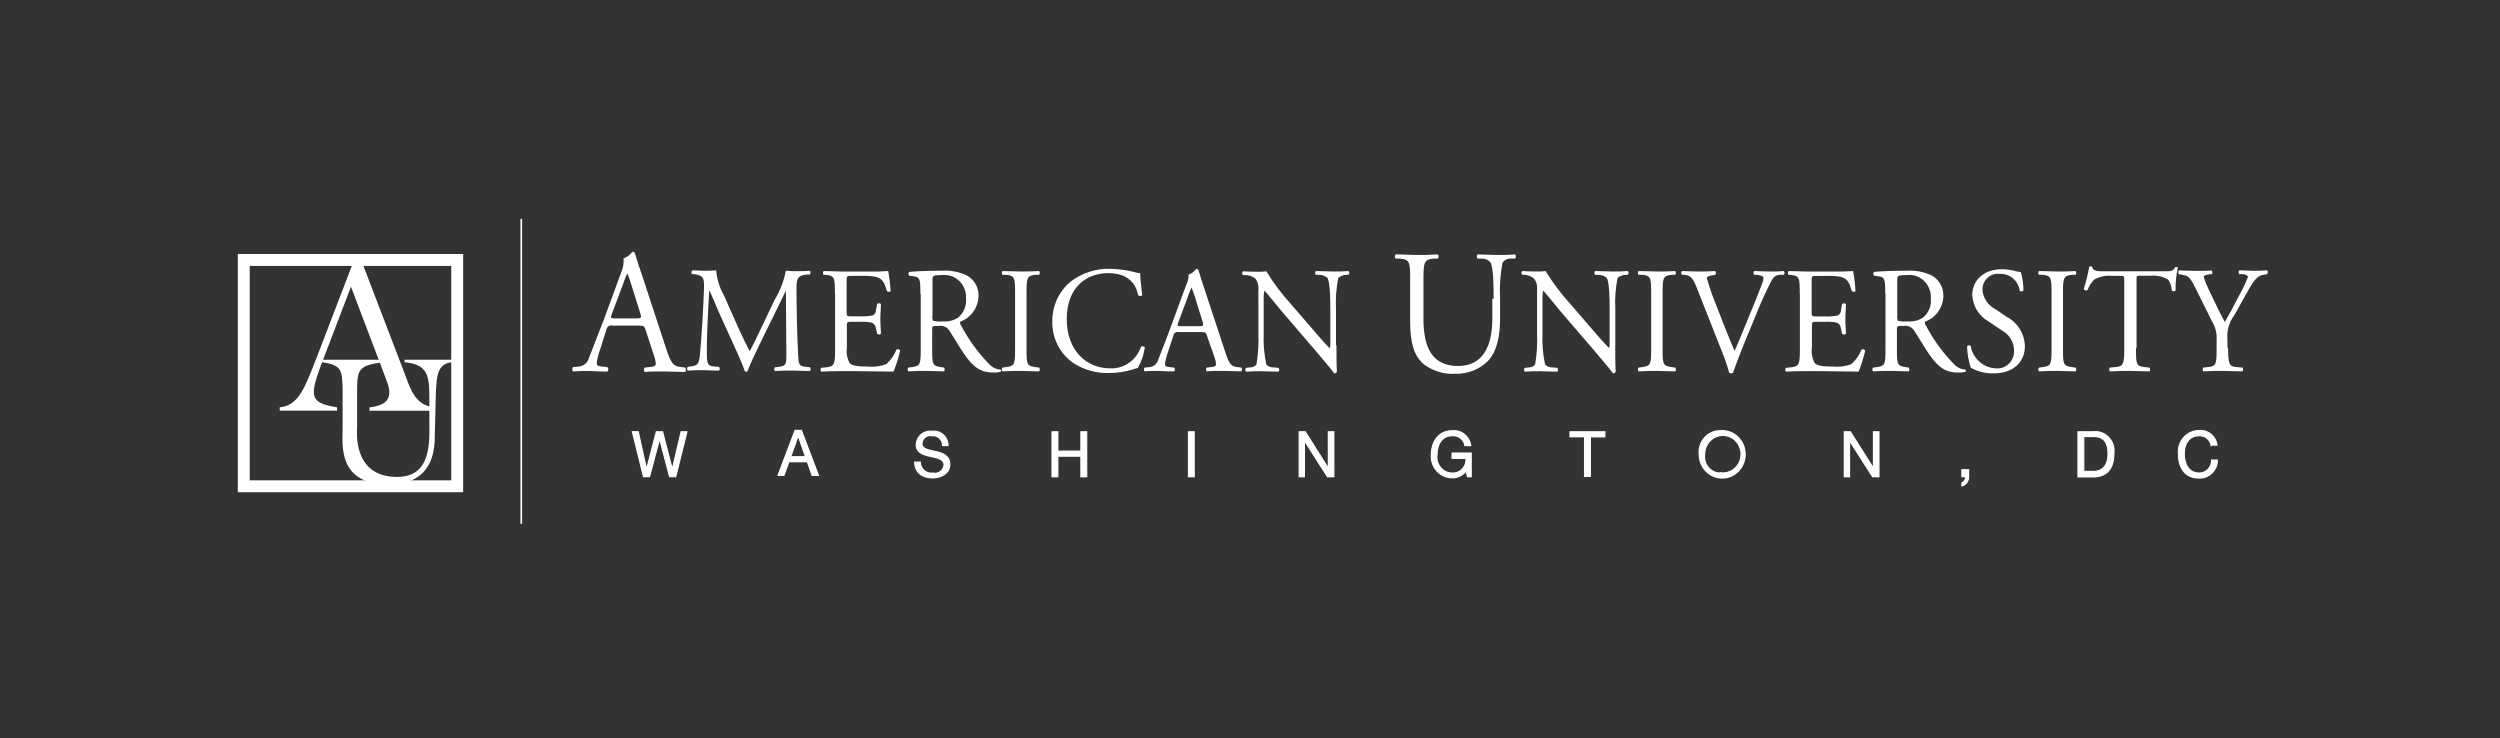 <svg width="210" height="62" viewBox="0 0 210 62" fill="none" xmlns="http://www.w3.org/2000/svg">
<rect x="0" y="0" width="210" height="62" fill="#333333" stroke="none"/>
<g clip-path="url(#clip0_508_8591)">
<path d="M20.476 40.846V21.837H38.404V40.846H20.476Z" stroke="white"/>
<path d="M33.983 30.217V30.424C35.918 30.623 36.066 31.501 36.066 33.43V35.08C36.066 36.929 36.357 40.062 33.358 40.062C29.553 40.062 29.998 36.144 29.998 35.858V32.712C29.998 31.042 30.178 30.716 31.997 30.45V30.217H27.057V30.424C28.721 30.67 28.74 31.122 28.779 32.685V36.084C28.779 37.301 28.334 40.701 32.648 40.701C35.731 40.701 36.518 38.705 36.518 36.749L36.602 33.423C36.66 31.428 36.743 30.57 38.001 30.417V30.217H33.983Z" fill="white"/>
<path d="M28.314 34.494V34.215C25.735 33.803 25.993 33.191 27.463 29.366L29.482 24.084L32.216 31.288C32.661 32.466 33.448 33.949 31.036 34.222V34.501H36.453V34.215C34.931 34.029 34.518 32.831 34.028 31.474L30.159 21.377H29.92L26.657 29.885C25.599 32.592 25.103 34.062 23.497 34.215V34.494H28.314Z" fill="white"/>
<path d="M43.786 18.39V44" stroke="white" stroke-width="0.14"/>
<path d="M54.233 27.723C54.13 27.397 54.072 27.35 53.647 27.35H51.48C51.421 27.331 51.359 27.326 51.298 27.334C51.238 27.342 51.179 27.363 51.127 27.397C51.075 27.43 51.031 27.475 50.997 27.528C50.963 27.581 50.941 27.64 50.932 27.703L50.441 29.259C50.292 29.656 50.186 30.069 50.125 30.49C50.125 30.67 50.196 30.756 50.545 30.789L51.015 30.836C51.042 30.858 51.064 30.887 51.079 30.919C51.094 30.951 51.102 30.986 51.102 31.022C51.102 31.058 51.094 31.093 51.079 31.125C51.064 31.158 51.042 31.186 51.015 31.208C50.641 31.208 50.196 31.208 49.519 31.162C49.048 31.162 48.526 31.162 48.139 31.208C48.097 31.156 48.074 31.09 48.074 31.022C48.074 30.954 48.097 30.888 48.139 30.836L48.61 30.789C48.809 30.777 49 30.701 49.155 30.57C49.31 30.44 49.422 30.263 49.474 30.064C49.732 29.399 50.119 28.421 50.764 26.738L52.228 22.747C52.361 22.42 52.412 22.063 52.376 21.71C52.674 21.601 52.934 21.404 53.124 21.144C53.169 21.139 53.214 21.15 53.252 21.174C53.291 21.198 53.321 21.234 53.337 21.277C53.524 21.942 53.756 22.608 53.982 23.273L55.949 29.259C56.368 30.53 56.555 30.756 57.168 30.829L57.555 30.876C57.597 30.928 57.62 30.994 57.62 31.062C57.62 31.13 57.597 31.196 57.555 31.248C56.968 31.248 56.465 31.202 55.82 31.202C55.175 31.202 54.588 31.202 54.169 31.248C54.143 31.225 54.122 31.197 54.108 31.165C54.094 31.132 54.086 31.097 54.086 31.062C54.086 31.027 54.094 30.992 54.108 30.96C54.122 30.928 54.143 30.899 54.169 30.876L54.588 30.829C54.891 30.829 55.091 30.71 55.091 30.563C55.063 30.294 55 30.03 54.904 29.778L54.233 27.723ZM51.389 26.392C51.273 26.732 51.286 26.745 51.693 26.745H53.46C53.879 26.745 53.905 26.685 53.776 26.286L53.021 23.885C52.927 23.569 52.817 23.258 52.692 22.953C52.564 23.238 52.45 23.529 52.35 23.825L51.389 26.392Z" fill="white"/>
<path d="M62.121 27.762C62.405 28.361 62.675 28.94 62.972 29.499C63.307 28.9 63.617 28.241 63.92 27.596L65.075 25.175C65.529 24.43 65.846 23.604 66.01 22.74C66.429 22.78 66.655 22.78 66.932 22.78C67.209 22.78 67.648 22.78 68.028 22.74C68.062 22.786 68.08 22.842 68.08 22.9C68.08 22.957 68.062 23.014 68.028 23.06H67.77C66.996 23.146 66.9 23.379 66.906 24.264C66.906 25.594 66.945 27.955 67.042 29.785C67.08 30.45 67.042 30.749 67.641 30.809L68.035 30.849C68.074 30.892 68.096 30.949 68.096 31.009C68.096 31.068 68.074 31.125 68.035 31.168C67.532 31.168 67.029 31.128 66.584 31.128C66.139 31.128 65.597 31.128 65.094 31.168C65.055 31.125 65.032 31.068 65.032 31.009C65.032 30.949 65.055 30.892 65.094 30.849L65.449 30.809C66.055 30.742 66.055 30.543 66.055 29.731L66.016 24.41C65.932 24.55 65.462 25.567 65.216 26.06L64.12 28.281C63.566 29.399 63.011 30.59 62.792 31.175C62.777 31.193 62.758 31.208 62.737 31.217C62.715 31.227 62.692 31.23 62.669 31.228C62.648 31.228 62.628 31.223 62.609 31.213C62.59 31.204 62.573 31.191 62.559 31.175C62.353 30.51 61.76 29.259 61.476 28.634L60.367 26.186C60.109 25.601 59.851 24.942 59.58 24.357C59.528 25.142 59.496 25.88 59.457 26.618C59.419 27.357 59.373 28.521 59.373 29.598C59.373 30.536 59.444 30.742 59.928 30.776L60.392 30.816C60.414 30.836 60.43 30.861 60.442 30.888C60.453 30.916 60.459 30.945 60.459 30.975C60.459 31.005 60.453 31.035 60.442 31.062C60.43 31.09 60.414 31.114 60.392 31.135C59.973 31.135 59.496 31.095 59.025 31.095C58.554 31.095 58.187 31.095 57.768 31.135C57.732 31.09 57.713 31.034 57.713 30.975C57.713 30.917 57.732 30.861 57.768 30.816L58.039 30.776C58.554 30.709 58.729 30.623 58.8 29.738C58.87 28.853 58.935 28.201 59.006 26.944C59.07 25.893 59.116 24.809 59.141 24.117C59.141 23.319 59.07 23.153 58.316 23.026H58.116C58.084 22.976 58.072 22.915 58.081 22.856C58.091 22.797 58.122 22.744 58.168 22.707C58.535 22.707 58.812 22.747 59.141 22.747C59.47 22.747 59.786 22.747 60.16 22.707C60.217 23.447 60.438 24.164 60.805 24.802L62.121 27.762Z" fill="white"/>
<path d="M70.131 24.683C70.131 23.352 70.131 23.173 69.383 23.086H69.183C69.147 23.041 69.128 22.985 69.128 22.927C69.128 22.869 69.147 22.812 69.183 22.767C69.712 22.767 70.131 22.807 70.634 22.807H72.949C73.504 22.823 74.059 22.809 74.613 22.767C74.712 23.326 74.779 23.89 74.813 24.457C74.769 24.493 74.714 24.514 74.658 24.514C74.602 24.514 74.547 24.493 74.503 24.457C74.316 23.858 74.207 23.419 73.568 23.253C73.172 23.184 72.77 23.157 72.369 23.173H71.485C71.118 23.173 71.118 23.173 71.118 23.678V26.219C71.118 26.572 71.156 26.572 71.524 26.572H72.24C72.589 26.589 72.94 26.564 73.284 26.499C73.374 26.467 73.451 26.407 73.504 26.327C73.558 26.246 73.585 26.15 73.581 26.053L73.678 25.534C73.722 25.494 73.78 25.472 73.839 25.472C73.898 25.472 73.956 25.494 74 25.534C74 25.84 73.949 26.332 73.949 26.818C73.949 27.304 74 27.756 74 28.035C73.956 28.076 73.898 28.098 73.839 28.098C73.78 28.098 73.722 28.076 73.678 28.035L73.568 27.543C73.555 27.441 73.514 27.345 73.45 27.267C73.386 27.188 73.302 27.129 73.207 27.098C72.894 27.038 72.576 27.015 72.259 27.031H71.543C71.175 27.031 71.137 27.031 71.137 27.377V29.166C71.068 29.624 71.15 30.092 71.369 30.497C71.517 30.649 71.775 30.789 72.859 30.789C73.391 30.846 73.928 30.78 74.432 30.596C74.815 30.265 75.114 29.843 75.303 29.366C75.329 29.35 75.357 29.34 75.387 29.336C75.416 29.332 75.446 29.334 75.475 29.342C75.504 29.35 75.531 29.364 75.555 29.383C75.578 29.402 75.598 29.425 75.612 29.452C75.476 30.055 75.29 30.644 75.058 31.215C73.949 31.215 72.859 31.175 71.762 31.175H70.653C70.124 31.175 69.705 31.175 68.983 31.215C68.946 31.17 68.926 31.114 68.926 31.055C68.926 30.997 68.946 30.94 68.983 30.896L69.389 30.856C70.092 30.789 70.15 30.603 70.15 29.273V24.683H70.131Z" fill="white"/>
<path d="M77.315 24.696C77.315 23.492 77.276 23.273 76.773 23.213L76.38 23.16C76.358 23.14 76.341 23.115 76.329 23.087C76.317 23.06 76.31 23.03 76.31 23C76.31 22.97 76.317 22.94 76.329 22.912C76.341 22.885 76.358 22.86 76.38 22.84C77.07 22.774 77.915 22.741 79.121 22.741C79.826 22.693 80.532 22.823 81.178 23.12C81.497 23.282 81.763 23.536 81.944 23.852C82.125 24.167 82.213 24.53 82.197 24.896C82.178 25.368 82.021 25.823 81.747 26.201C81.474 26.58 81.095 26.864 80.662 27.018C80.644 27.07 80.64 27.126 80.652 27.18C80.663 27.235 80.689 27.284 80.727 27.324C81.376 28.573 82.209 29.711 83.197 30.696C83.437 30.904 83.735 31.027 84.048 31.049C84.063 31.058 84.075 31.072 84.083 31.087C84.092 31.103 84.096 31.121 84.096 31.139C84.096 31.156 84.092 31.174 84.083 31.19C84.075 31.205 84.063 31.219 84.048 31.228C83.871 31.277 83.689 31.299 83.506 31.295C82.462 31.295 81.836 30.976 80.959 29.698C80.637 29.226 80.133 28.368 79.753 27.783C79.662 27.635 79.531 27.519 79.376 27.447C79.221 27.375 79.05 27.351 78.882 27.377C78.328 27.377 78.302 27.377 78.302 27.656V29.253C78.302 30.583 78.302 30.736 79.037 30.836L79.295 30.876C79.332 30.92 79.352 30.977 79.352 31.035C79.352 31.094 79.332 31.151 79.295 31.195C78.74 31.195 78.321 31.155 77.831 31.155C77.341 31.155 76.87 31.155 76.296 31.195C76.26 31.151 76.239 31.094 76.239 31.035C76.239 30.977 76.26 30.92 76.296 30.876L76.606 30.836C77.322 30.749 77.341 30.583 77.341 29.253V24.696H77.315ZM78.321 26.512C78.305 26.653 78.318 26.796 78.36 26.931C78.637 27.009 78.926 27.032 79.211 26.998C79.665 27.037 80.118 26.92 80.501 26.665C80.725 26.477 80.902 26.235 81.014 25.96C81.126 25.685 81.172 25.386 81.146 25.089C81.164 24.815 81.123 24.54 81.027 24.285C80.93 24.029 80.78 23.798 80.588 23.609C80.395 23.42 80.164 23.277 79.912 23.19C79.659 23.103 79.392 23.075 79.127 23.106C78.366 23.106 78.328 23.16 78.328 23.512V26.479L78.321 26.512Z" fill="white"/>
<path d="M85.267 24.709C85.267 23.379 85.267 23.146 84.519 23.086H84.209C84.174 23.041 84.154 22.985 84.154 22.927C84.154 22.869 84.174 22.812 84.209 22.767C84.854 22.767 85.241 22.807 85.757 22.807C86.273 22.807 86.666 22.807 87.286 22.767C87.321 22.812 87.341 22.869 87.341 22.927C87.341 22.985 87.321 23.041 87.286 23.086H86.976C86.247 23.153 86.228 23.366 86.228 24.709V29.226C86.228 30.556 86.228 30.749 86.976 30.836L87.286 30.876C87.322 30.92 87.343 30.977 87.343 31.035C87.343 31.094 87.322 31.151 87.286 31.195C86.641 31.195 86.254 31.155 85.757 31.155C85.261 31.155 84.822 31.155 84.209 31.195C84.173 31.151 84.152 31.094 84.152 31.035C84.152 30.977 84.173 30.92 84.209 30.876L84.519 30.836C85.248 30.749 85.267 30.57 85.267 29.226V24.709Z" fill="white"/>
<path d="M89.93 23.658C90.888 22.924 92.058 22.544 93.251 22.581C93.987 22.595 94.718 22.698 95.431 22.887C95.54 22.926 95.656 22.944 95.773 22.94C95.773 23.232 95.844 24.031 95.947 24.802C95.9 24.843 95.841 24.866 95.779 24.866C95.718 24.866 95.658 24.843 95.611 24.802C95.424 23.938 94.876 22.946 93.09 22.946C91.207 22.946 89.607 24.177 89.607 26.805C89.607 29.432 91.245 30.942 93.264 30.942C93.826 30.964 94.38 30.8 94.844 30.473C95.308 30.146 95.659 29.674 95.844 29.126C95.895 29.095 95.955 29.084 96.014 29.093C96.073 29.103 96.126 29.133 96.166 29.179C96.079 29.792 95.878 30.382 95.573 30.915C95.425 30.944 95.281 30.986 95.141 31.042C94.511 31.229 93.861 31.328 93.206 31.334C92.125 31.374 91.058 31.078 90.142 30.483C89.59 30.099 89.141 29.578 88.835 28.968C88.53 28.357 88.378 27.677 88.395 26.991C88.389 26.352 88.524 25.72 88.79 25.142C89.056 24.565 89.446 24.057 89.93 23.658Z" fill="white"/>
<path d="M101.39 28.215C101.306 27.935 101.254 27.895 100.887 27.895H99.029C98.979 27.88 98.926 27.875 98.873 27.882C98.821 27.89 98.771 27.908 98.726 27.937C98.681 27.966 98.643 28.005 98.614 28.05C98.585 28.096 98.567 28.148 98.559 28.201L98.126 29.532C97.998 29.871 97.907 30.223 97.856 30.583C97.856 30.736 97.92 30.809 98.21 30.836L98.617 30.875C98.64 30.895 98.658 30.919 98.671 30.947C98.683 30.974 98.69 31.005 98.69 31.035C98.69 31.066 98.683 31.096 98.671 31.123C98.658 31.151 98.64 31.175 98.617 31.195C98.294 31.195 97.914 31.195 97.327 31.155C96.921 31.155 96.475 31.155 96.147 31.195C96.11 31.15 96.09 31.094 96.09 31.035C96.09 30.977 96.11 30.92 96.147 30.875L96.553 30.836C96.722 30.824 96.885 30.758 97.016 30.647C97.148 30.536 97.243 30.386 97.288 30.217C97.507 29.632 97.856 28.807 98.372 27.39L99.629 23.964C99.774 23.689 99.847 23.379 99.842 23.066C100.098 22.975 100.322 22.809 100.487 22.587C100.526 22.581 100.566 22.59 100.6 22.61C100.634 22.631 100.66 22.662 100.674 22.7C100.835 23.259 101.029 23.845 101.216 24.403L102.899 29.505C103.254 30.596 103.415 30.789 103.944 30.836L104.273 30.875C104.309 30.92 104.33 30.977 104.33 31.035C104.33 31.094 104.309 31.15 104.273 31.195C103.77 31.195 103.337 31.155 102.783 31.155C102.228 31.155 101.725 31.155 101.37 31.195C101.348 31.175 101.331 31.15 101.319 31.123C101.307 31.095 101.301 31.065 101.301 31.035C101.301 31.005 101.307 30.975 101.319 30.948C101.331 30.92 101.348 30.895 101.37 30.875L101.725 30.836C101.983 30.836 102.157 30.736 102.157 30.609C102.132 30.381 102.078 30.158 101.996 29.944L101.39 28.215ZM98.971 27.097C98.875 27.39 98.888 27.403 99.229 27.403H100.745C101.1 27.403 101.125 27.35 101.016 27.011L100.371 24.942C100.29 24.671 100.195 24.405 100.087 24.144C99.976 24.389 99.877 24.64 99.79 24.895L98.971 27.097Z" fill="white"/>
<path d="M112.263 29C112.263 29.379 112.263 30.889 112.302 31.222C112.284 31.268 112.251 31.307 112.209 31.332C112.167 31.358 112.118 31.368 112.07 31.361C111.921 31.148 111.567 30.696 110.496 29.446L107.639 26.12C107.304 25.727 106.472 24.683 106.214 24.403C106.158 24.674 106.136 24.952 106.149 25.228V27.995C106.115 28.877 106.189 29.76 106.369 30.623C106.453 30.708 106.555 30.773 106.666 30.814C106.777 30.856 106.896 30.872 107.014 30.862L107.394 30.902C107.433 30.945 107.455 31.003 107.455 31.062C107.455 31.121 107.433 31.178 107.394 31.222C106.839 31.222 106.407 31.182 105.956 31.182C105.504 31.182 105.105 31.182 104.666 31.222C104.627 31.178 104.605 31.121 104.605 31.062C104.605 31.003 104.627 30.945 104.666 30.902L105.001 30.862C105.105 30.868 105.208 30.848 105.302 30.804C105.396 30.76 105.479 30.694 105.543 30.61C105.687 29.747 105.741 28.87 105.704 27.995V24.304C105.724 24.141 105.71 23.975 105.663 23.818C105.617 23.661 105.538 23.516 105.433 23.392C105.199 23.206 104.911 23.105 104.614 23.106H104.408C104.387 23.086 104.37 23.061 104.359 23.034C104.347 23.006 104.341 22.977 104.341 22.947C104.341 22.917 104.347 22.887 104.359 22.86C104.37 22.832 104.387 22.808 104.408 22.787C104.924 22.827 105.575 22.827 105.801 22.827C105.991 22.828 106.181 22.814 106.369 22.787C106.98 23.786 107.684 24.722 108.471 25.581L109.664 26.964C110.503 27.956 111.115 28.654 111.696 29.259C111.749 29.088 111.766 28.906 111.747 28.727V25.967C111.747 25.368 111.747 23.718 111.502 23.339C111.288 23.16 111.016 23.07 110.741 23.086H110.535C110.513 23.066 110.495 23.042 110.483 23.014C110.471 22.987 110.465 22.957 110.465 22.927C110.465 22.896 110.471 22.867 110.483 22.839C110.495 22.812 110.513 22.787 110.535 22.767C111.102 22.767 111.521 22.807 111.986 22.807C112.45 22.807 112.837 22.807 113.276 22.767C113.317 22.809 113.34 22.867 113.34 22.927C113.34 22.987 113.317 23.044 113.276 23.086H113.102C112.848 23.089 112.604 23.183 112.411 23.352C112.241 24.212 112.178 25.091 112.224 25.967V29H112.263Z" fill="white"/>
<path d="M125.464 25.102C125.464 24.184 125.464 22.481 125.193 22.035C125.105 21.931 124.994 21.848 124.87 21.794C124.746 21.74 124.612 21.715 124.478 21.723H124.116C124.075 21.674 124.052 21.611 124.052 21.546C124.052 21.482 124.075 21.419 124.116 21.37C124.665 21.37 125.193 21.417 125.754 21.417C126.316 21.417 126.748 21.417 127.264 21.37C127.307 21.418 127.331 21.481 127.331 21.546C127.331 21.612 127.307 21.675 127.264 21.723H126.922C126.783 21.714 126.645 21.742 126.52 21.804C126.394 21.865 126.286 21.959 126.206 22.075C126.021 23.07 125.953 24.084 126.006 25.095V26.771C126.006 28.062 125.806 29.432 125 30.31C124.636 30.67 124.206 30.952 123.736 31.138C123.265 31.324 122.763 31.411 122.259 31.395C121.3 31.459 120.35 31.171 119.576 30.583C118.815 29.918 118.454 28.854 118.454 27.091V23.592C118.454 22.049 118.454 21.802 117.59 21.723H117.229C117.188 21.673 117.166 21.611 117.166 21.546C117.166 21.482 117.188 21.419 117.229 21.37C117.945 21.37 118.435 21.417 119.009 21.417C119.583 21.417 120.073 21.417 120.776 21.37C120.816 21.419 120.838 21.482 120.838 21.546C120.838 21.611 120.816 21.673 120.776 21.723H120.434C119.602 21.796 119.57 22.049 119.57 23.592V26.791C119.57 29.173 120.286 30.743 122.485 30.743C124.568 30.743 125.355 29.053 125.355 26.805V25.102H125.464Z" fill="white"/>
<path d="M135.68 29C135.68 29.379 135.68 30.889 135.719 31.222C135.7 31.268 135.668 31.307 135.626 31.332C135.584 31.358 135.535 31.368 135.486 31.361C135.338 31.148 134.983 30.696 133.913 29.446L131.056 26.12C130.727 25.727 129.889 24.683 129.631 24.403C129.575 24.674 129.553 24.952 129.566 25.228V27.995C129.532 28.877 129.605 29.76 129.785 30.623C129.87 30.708 129.972 30.773 130.083 30.814C130.194 30.856 130.312 30.872 130.43 30.862L130.811 30.902C130.85 30.945 130.872 31.003 130.872 31.062C130.872 31.121 130.85 31.178 130.811 31.222C130.256 31.222 129.824 31.182 129.373 31.182C128.921 31.182 128.521 31.182 128.083 31.222C128.043 31.178 128.021 31.121 128.021 31.062C128.021 31.003 128.043 30.945 128.083 30.902L128.412 30.862C128.515 30.868 128.618 30.848 128.712 30.804C128.807 30.76 128.889 30.694 128.953 30.61C129.098 29.747 129.152 28.87 129.115 27.995V24.304C129.134 24.141 129.12 23.975 129.074 23.818C129.027 23.661 128.949 23.516 128.844 23.392C128.627 23.211 128.361 23.104 128.083 23.086H127.87C127.849 23.066 127.832 23.041 127.821 23.014C127.809 22.986 127.803 22.957 127.803 22.927C127.803 22.897 127.809 22.867 127.821 22.84C127.832 22.812 127.849 22.788 127.87 22.767C128.386 22.807 129.037 22.807 129.263 22.807C129.453 22.808 129.643 22.794 129.831 22.767C130.442 23.767 131.146 24.702 131.933 25.561L133.126 26.945C133.964 27.936 134.577 28.634 135.158 29.239C135.211 29.068 135.228 28.886 135.209 28.707V25.967C135.209 25.368 135.209 23.718 134.964 23.339C134.75 23.16 134.478 23.07 134.203 23.086H133.997C133.975 23.066 133.957 23.042 133.945 23.014C133.933 22.987 133.927 22.957 133.927 22.927C133.927 22.896 133.933 22.867 133.945 22.839C133.957 22.812 133.975 22.787 133.997 22.767C134.564 22.767 134.983 22.807 135.448 22.807C135.912 22.807 136.299 22.807 136.738 22.767C136.779 22.809 136.802 22.867 136.802 22.927C136.802 22.987 136.779 23.044 136.738 23.086H136.563C136.31 23.089 136.066 23.183 135.873 23.352C135.703 24.212 135.64 25.091 135.686 25.967V29H135.68Z" fill="white"/>
<path d="M138.698 24.709C138.698 23.379 138.698 23.146 137.95 23.086H137.641C137.604 23.042 137.583 22.985 137.583 22.927C137.583 22.868 137.604 22.812 137.641 22.767C138.285 22.767 138.672 22.807 139.188 22.807C139.704 22.807 140.098 22.807 140.717 22.767C140.754 22.812 140.774 22.868 140.774 22.927C140.774 22.985 140.754 23.042 140.717 23.086H140.407C139.678 23.153 139.659 23.366 139.659 24.709V29.226C139.659 30.556 139.659 30.749 140.407 30.836L140.717 30.876C140.754 30.92 140.774 30.977 140.774 31.035C140.774 31.094 140.754 31.151 140.717 31.195C140.072 31.195 139.685 31.155 139.188 31.155C138.692 31.155 138.253 31.155 137.641 31.195C137.604 31.151 137.583 31.094 137.583 31.035C137.583 30.977 137.604 30.92 137.641 30.876L137.95 30.836C138.679 30.749 138.698 30.57 138.698 29.226V24.709Z" fill="white"/>
<path d="M142.509 24.124C142.226 23.412 142.039 23.146 141.51 23.086H141.291C141.269 23.066 141.251 23.042 141.239 23.014C141.227 22.987 141.221 22.957 141.221 22.927C141.221 22.896 141.227 22.867 141.239 22.839C141.251 22.812 141.269 22.787 141.291 22.767C141.645 22.767 142.039 22.807 142.58 22.807C143.122 22.807 143.554 22.807 144.07 22.767C144.091 22.788 144.108 22.812 144.12 22.84C144.131 22.867 144.137 22.897 144.137 22.927C144.137 22.957 144.131 22.986 144.12 23.014C144.108 23.041 144.091 23.066 144.07 23.086L143.954 23.106C143.49 23.173 143.387 23.246 143.374 23.346C143.534 23.942 143.728 24.529 143.954 25.102C144.522 26.572 145.089 28.035 145.702 29.479C146.082 28.641 146.611 27.337 146.882 26.658C147.25 25.794 147.817 24.363 148.023 23.818C148.09 23.663 148.127 23.496 148.133 23.326C148.133 23.239 148.011 23.133 147.578 23.086H147.359C147.338 23.066 147.321 23.041 147.31 23.014C147.298 22.986 147.292 22.957 147.292 22.927C147.292 22.897 147.298 22.867 147.31 22.84C147.321 22.812 147.338 22.788 147.359 22.767C147.701 22.767 148.172 22.807 148.649 22.807C149.126 22.807 149.436 22.807 149.842 22.767C149.879 22.812 149.899 22.868 149.899 22.927C149.899 22.985 149.879 23.042 149.842 23.086H149.475C149.339 23.097 149.208 23.143 149.095 23.221C148.982 23.3 148.891 23.407 148.83 23.532C148.34 24.474 147.899 25.442 147.508 26.432L146.863 27.995C146.373 29.16 145.792 30.656 145.573 31.321C145.532 31.348 145.485 31.362 145.437 31.361C145.373 31.361 145.31 31.347 145.25 31.321C145.1 30.745 144.91 30.18 144.683 29.632L142.509 24.124Z" fill="white"/>
<path d="M151.178 24.683C151.178 23.352 151.178 23.173 150.43 23.086H150.236C150.201 23.041 150.181 22.985 150.181 22.927C150.181 22.869 150.201 22.812 150.236 22.767C150.765 22.767 151.184 22.807 151.687 22.807H154.002C154.557 22.823 155.113 22.809 155.666 22.767C155.765 23.326 155.832 23.89 155.866 24.457C155.823 24.493 155.768 24.514 155.711 24.514C155.655 24.514 155.6 24.493 155.557 24.457C155.37 23.858 155.26 23.419 154.622 23.253C154.227 23.186 153.828 23.162 153.428 23.18H152.545C152.177 23.18 152.177 23.18 152.177 23.685V26.226C152.177 26.579 152.216 26.579 152.584 26.579H153.299C153.649 26.596 154 26.571 154.344 26.505C154.434 26.474 154.511 26.414 154.564 26.333C154.618 26.253 154.645 26.157 154.641 26.06L154.738 25.541C154.782 25.501 154.84 25.479 154.899 25.479C154.958 25.479 155.015 25.501 155.06 25.541C155.06 25.847 155.009 26.339 155.009 26.825C155.009 27.31 155.06 27.763 155.06 28.042C155.015 28.082 154.958 28.104 154.899 28.104C154.84 28.104 154.782 28.082 154.738 28.042L154.628 27.55C154.617 27.447 154.578 27.35 154.515 27.27C154.452 27.19 154.368 27.13 154.273 27.098C153.961 27.038 153.643 27.015 153.325 27.031H152.609C152.242 27.031 152.203 27.031 152.203 27.377V29.166C152.134 29.624 152.216 30.092 152.435 30.497C152.584 30.649 152.842 30.789 153.925 30.789C154.457 30.846 154.994 30.78 155.499 30.596C155.881 30.265 156.18 29.842 156.369 29.366C156.395 29.35 156.424 29.34 156.453 29.336C156.483 29.332 156.513 29.334 156.542 29.342C156.57 29.35 156.597 29.364 156.621 29.383C156.644 29.402 156.664 29.425 156.679 29.452C156.542 30.055 156.357 30.645 156.124 31.215C155.015 31.215 153.925 31.175 152.829 31.175H151.694C151.165 31.175 150.746 31.175 150.023 31.215C149.987 31.17 149.966 31.114 149.966 31.055C149.966 30.997 149.987 30.94 150.023 30.896L150.43 30.856C151.133 30.789 151.191 30.603 151.191 29.273V24.683H151.178Z" fill="white"/>
<path d="M158.362 24.696C158.362 23.492 158.323 23.273 157.82 23.213L157.427 23.16C157.405 23.14 157.387 23.115 157.375 23.088C157.363 23.06 157.357 23.03 157.357 23C157.357 22.97 157.363 22.94 157.375 22.913C157.387 22.885 157.405 22.86 157.427 22.84C158.117 22.774 158.962 22.741 160.168 22.741C160.873 22.693 161.579 22.823 162.225 23.12C162.543 23.282 162.809 23.536 162.99 23.852C163.171 24.167 163.259 24.53 163.244 24.896C163.224 25.369 163.066 25.824 162.791 26.203C162.516 26.581 162.137 26.865 161.702 27.018C161.684 27.07 161.68 27.126 161.692 27.18C161.703 27.235 161.729 27.284 161.767 27.324C162.418 28.573 163.254 29.711 164.243 30.696C164.484 30.904 164.782 31.027 165.095 31.049C165.109 31.058 165.121 31.072 165.13 31.087C165.138 31.103 165.142 31.121 165.142 31.139C165.142 31.157 165.138 31.174 165.13 31.19C165.121 31.206 165.109 31.219 165.095 31.228C164.918 31.277 164.736 31.299 164.553 31.295C163.508 31.295 162.876 30.976 162.005 29.698C161.683 29.226 161.18 28.368 160.8 27.783C160.707 27.634 160.575 27.517 160.42 27.445C160.264 27.373 160.091 27.349 159.922 27.377C159.368 27.377 159.342 27.377 159.342 27.656V29.253C159.342 30.583 159.342 30.736 160.077 30.836L160.335 30.876C160.372 30.92 160.392 30.977 160.392 31.035C160.392 31.094 160.372 31.151 160.335 31.195C159.781 31.195 159.361 31.155 158.871 31.155C158.381 31.155 157.91 31.155 157.336 31.195C157.3 31.151 157.279 31.094 157.279 31.035C157.279 30.977 157.3 30.92 157.336 30.876L157.646 30.836C158.362 30.75 158.381 30.583 158.381 29.253V24.696H158.362ZM159.368 26.512C159.352 26.653 159.365 26.796 159.406 26.931C159.684 27.009 159.973 27.032 160.258 26.998C160.712 27.037 161.165 26.92 161.548 26.665C161.772 26.477 161.949 26.235 162.061 25.96C162.174 25.685 162.219 25.386 162.193 25.089C162.211 24.814 162.17 24.539 162.073 24.283C161.976 24.027 161.825 23.796 161.632 23.606C161.439 23.417 161.207 23.274 160.954 23.188C160.701 23.101 160.432 23.073 160.168 23.107C159.407 23.107 159.368 23.16 159.368 23.512V26.479V26.512Z" fill="white"/>
<path d="M167.481 31.361C166.807 31.38 166.14 31.217 165.546 30.889C165.352 30.31 165.248 29.704 165.236 29.093C165.271 29.047 165.321 29.017 165.377 29.01C165.432 29.002 165.488 29.018 165.533 29.053C165.625 29.569 165.885 30.037 166.269 30.38C166.654 30.724 167.14 30.922 167.648 30.942C167.844 30.962 168.042 30.938 168.229 30.874C168.415 30.809 168.587 30.705 168.731 30.567C168.876 30.43 168.991 30.262 169.069 30.076C169.147 29.89 169.186 29.688 169.183 29.485C169.186 29.128 169.093 28.778 168.912 28.474C168.732 28.169 168.473 27.923 168.164 27.762L166.997 26.977C166.617 26.756 166.297 26.441 166.065 26.06C165.833 25.679 165.697 25.244 165.668 24.796C165.668 23.592 166.578 22.614 168.177 22.614C168.563 22.615 168.947 22.671 169.319 22.78C169.46 22.818 169.605 22.842 169.751 22.853C169.895 23.357 169.968 23.878 169.97 24.403C169.931 24.446 169.879 24.473 169.822 24.48C169.766 24.488 169.709 24.474 169.66 24.443C169.606 24.032 169.405 23.656 169.096 23.39C168.786 23.125 168.392 22.988 167.99 23.006C167.803 22.98 167.612 22.996 167.432 23.054C167.251 23.112 167.085 23.21 166.946 23.341C166.806 23.473 166.696 23.634 166.624 23.814C166.551 23.994 166.518 24.188 166.526 24.383C166.561 24.713 166.674 25.028 166.857 25.301C167.039 25.574 167.285 25.796 167.571 25.946L168.558 26.611C169.001 26.839 169.377 27.185 169.647 27.613C169.917 28.041 170.071 28.536 170.093 29.046C170.099 30.423 169.106 31.361 167.481 31.361Z" fill="white"/>
<path d="M172.33 24.709C172.33 23.379 172.33 23.146 171.582 23.086H171.273C171.237 23.041 171.218 22.985 171.218 22.927C171.218 22.869 171.237 22.812 171.273 22.767C171.918 22.767 172.305 22.807 172.821 22.807C173.337 22.807 173.73 22.807 174.349 22.767C174.385 22.812 174.404 22.869 174.404 22.927C174.404 22.985 174.385 23.041 174.349 23.086H174.04C173.311 23.153 173.291 23.366 173.291 24.709V29.226C173.291 30.556 173.291 30.749 174.04 30.836L174.349 30.876C174.385 30.921 174.404 30.977 174.404 31.035C174.404 31.093 174.385 31.15 174.349 31.195C173.704 31.195 173.317 31.155 172.821 31.155C172.324 31.155 171.885 31.155 171.273 31.195C171.236 31.151 171.216 31.094 171.216 31.035C171.216 30.977 171.236 30.92 171.273 30.876L171.582 30.836C172.311 30.749 172.33 30.57 172.33 29.226V24.709Z" fill="white"/>
<path d="M179.425 29.253C179.425 30.583 179.425 30.762 180.16 30.836L180.553 30.875C180.59 30.92 180.61 30.977 180.61 31.035C180.61 31.094 180.59 31.15 180.553 31.195C179.85 31.195 179.431 31.155 178.941 31.155C178.451 31.155 178.019 31.155 177.232 31.195C177.211 31.174 177.194 31.149 177.183 31.122C177.171 31.095 177.165 31.065 177.165 31.035C177.165 31.005 177.171 30.976 177.183 30.948C177.194 30.921 177.211 30.896 177.232 30.875L177.677 30.836C178.38 30.769 178.438 30.583 178.438 29.253V23.578C178.438 23.186 178.438 23.173 178.07 23.173H177.425C176.9 23.113 176.37 23.224 175.91 23.492C175.662 23.737 175.472 24.037 175.355 24.37C175.301 24.402 175.237 24.411 175.177 24.394C175.117 24.378 175.065 24.338 175.033 24.284C175.232 23.666 175.387 23.035 175.497 22.394C175.572 22.363 175.655 22.363 175.729 22.394C175.8 22.8 176.206 22.787 176.774 22.787H181.759C182.404 22.787 182.533 22.787 182.72 22.434C182.757 22.421 182.796 22.417 182.835 22.424C182.873 22.431 182.909 22.449 182.939 22.474C182.798 23.107 182.735 23.755 182.752 24.403C182.709 24.446 182.651 24.47 182.591 24.47C182.531 24.47 182.473 24.446 182.43 24.403C182.423 24.069 182.314 23.746 182.12 23.479C181.688 23.226 181.191 23.114 180.695 23.159H179.824C179.457 23.159 179.47 23.159 179.47 23.592V29.239L179.425 29.253Z" fill="white"/>
<path d="M187.163 29.226C187.163 30.556 187.234 30.789 187.899 30.836L188.363 30.875C188.4 30.92 188.42 30.977 188.42 31.035C188.42 31.094 188.4 31.15 188.363 31.195C187.602 31.195 187.183 31.155 186.693 31.155C186.203 31.155 185.732 31.155 185.08 31.195C185.044 31.15 185.023 31.094 185.023 31.035C185.023 30.977 185.044 30.92 185.08 30.875L185.461 30.836C186.177 30.762 186.196 30.583 186.196 29.226V28.561C186.235 28.005 186.097 27.451 185.803 26.984L184.352 24.064C183.932 23.226 183.752 23.166 183.378 23.099L183.036 23.033C182.997 22.99 182.975 22.933 182.975 22.873C182.975 22.814 182.997 22.757 183.036 22.714C183.429 22.714 183.874 22.754 184.461 22.754C185.048 22.754 185.467 22.754 185.751 22.714C185.776 22.731 185.796 22.753 185.812 22.779C185.828 22.805 185.837 22.834 185.841 22.864C185.845 22.895 185.842 22.925 185.833 22.954C185.824 22.983 185.81 23.01 185.79 23.033H185.629C185.196 23.106 185.113 23.159 185.113 23.259C185.213 23.595 185.34 23.922 185.493 24.237C185.951 25.175 186.402 26.179 186.886 27.051C187.267 26.386 187.673 25.64 188.041 24.909C188.35 24.373 188.618 23.813 188.84 23.233C188.775 23.161 188.694 23.105 188.605 23.07C188.516 23.034 188.42 23.019 188.324 23.026H188.105C188.083 23.006 188.066 22.982 188.053 22.954C188.041 22.927 188.035 22.897 188.035 22.867C188.035 22.837 188.041 22.807 188.053 22.779C188.066 22.752 188.083 22.727 188.105 22.707C188.55 22.707 188.905 22.747 189.285 22.747C189.666 22.747 190.014 22.747 190.427 22.707C190.449 22.727 190.466 22.752 190.478 22.779C190.49 22.807 190.497 22.837 190.497 22.867C190.497 22.897 190.49 22.927 190.478 22.954C190.466 22.982 190.449 23.006 190.427 23.026L190.085 23.093C189.44 23.193 189.079 24.004 188.46 25.088L187.686 26.472C187.241 27.053 187.032 27.791 187.105 28.527V29.193L187.163 29.226Z" fill="white"/>
<path d="M164.798 39.456H165.365V39.989C165.382 40.173 165.335 40.358 165.232 40.51C165.13 40.663 164.978 40.772 164.804 40.82V40.554C164.9 40.512 164.98 40.44 165.034 40.348C165.087 40.256 165.111 40.149 165.101 40.042H164.798V39.456Z" fill="white" stroke="white" stroke-width="0.095"/>
<path d="M56.762 40.042H56.246L55.407 36.869L54.562 40.042H54.053L53.118 36.264H53.614L54.311 39.41L55.13 36.27H55.659L56.471 39.41L57.213 36.27H57.703L56.762 40.042Z" fill="white" stroke="white" stroke-width="0.095"/>
<path d="M66.784 36.15H67.319L68.751 39.929H68.215L67.815 38.791H66.268L65.855 39.929H65.352L66.784 36.15ZM66.422 38.365H67.661L67.048 36.603L66.422 38.365Z" fill="white" stroke="white" stroke-width="0.095"/>
<path d="M79.172 37.374C79.166 37.26 79.138 37.149 79.088 37.047C79.037 36.945 78.968 36.855 78.882 36.783C78.797 36.71 78.697 36.657 78.591 36.626C78.484 36.595 78.373 36.587 78.263 36.603C78.166 36.582 78.066 36.584 77.969 36.608C77.873 36.632 77.782 36.676 77.704 36.74C77.626 36.803 77.563 36.883 77.518 36.974C77.473 37.066 77.448 37.166 77.444 37.268C77.444 37.734 78.031 37.8 78.618 37.933C79.205 38.066 79.785 38.279 79.785 39.024C79.785 39.769 79.024 40.148 78.353 40.148C77.534 40.148 76.838 39.736 76.838 38.818H77.302C77.306 38.953 77.338 39.087 77.396 39.209C77.453 39.331 77.536 39.439 77.637 39.526C77.738 39.613 77.856 39.676 77.983 39.712C78.11 39.749 78.243 39.757 78.373 39.736C78.477 39.761 78.584 39.763 78.689 39.743C78.794 39.722 78.893 39.679 78.981 39.616C79.068 39.554 79.142 39.473 79.197 39.379C79.252 39.285 79.288 39.18 79.302 39.071C79.302 38.552 78.715 38.459 78.134 38.332C77.554 38.206 76.96 38.026 76.96 37.334C76.971 37.169 77.015 37.009 77.089 36.862C77.163 36.715 77.266 36.586 77.39 36.482C77.515 36.379 77.659 36.303 77.814 36.259C77.969 36.216 78.13 36.206 78.289 36.23C78.456 36.206 78.626 36.218 78.788 36.267C78.949 36.316 79.099 36.399 79.227 36.513C79.355 36.626 79.457 36.767 79.528 36.924C79.599 37.082 79.636 37.254 79.637 37.428H79.172V37.374Z" fill="white" stroke="white" stroke-width="0.095"/>
<path d="M88.369 36.27H88.859V37.894H90.794V36.27H91.284V40.049H90.794V38.319H88.859V40.049H88.369V36.27Z" fill="white" stroke="white" stroke-width="0.095"/>
<path d="M99.829 36.27H100.313V40.049H99.829V36.27Z" fill="white" stroke="white" stroke-width="0.095"/>
<path d="M109.129 36.27H109.645L111.579 39.33V36.27H112.044V40.049H111.508L109.574 37.022V40.049H109.129V36.27Z" fill="white" stroke="white" stroke-width="0.095"/>
<path d="M123.143 39.577C123.003 39.758 122.824 39.903 122.62 40C122.417 40.097 122.193 40.144 121.969 40.135C121.732 40.134 121.498 40.083 121.28 39.985C121.063 39.888 120.867 39.746 120.704 39.568C120.541 39.39 120.415 39.18 120.333 38.951C120.251 38.721 120.215 38.477 120.228 38.233C120.228 37.135 120.815 36.184 121.969 36.184C122.338 36.139 122.709 36.244 123.003 36.478C123.298 36.712 123.491 37.055 123.543 37.435H123.059C123.013 37.179 122.875 36.952 122.673 36.797C122.471 36.643 122.219 36.574 121.969 36.603C121.085 36.603 120.711 37.395 120.711 38.206C120.684 38.394 120.695 38.586 120.746 38.769C120.796 38.952 120.884 39.121 121.003 39.266C121.122 39.411 121.27 39.528 121.436 39.609C121.603 39.69 121.785 39.734 121.969 39.736C122.128 39.747 122.287 39.723 122.435 39.665C122.584 39.607 122.718 39.516 122.83 39.399C122.941 39.282 123.027 39.142 123.081 38.988C123.135 38.834 123.156 38.669 123.143 38.506H121.975V38.053H123.581V40.049H123.272L123.143 39.577Z" fill="white" stroke="white" stroke-width="0.095"/>
<path d="M133.1 36.69H131.881V36.27H134.809V36.696H133.59V40.022H133.1V36.696V36.69Z" fill="white" stroke="white" stroke-width="0.095"/>
<path d="M144.483 36.177C144.872 36.14 145.262 36.224 145.603 36.419C145.944 36.614 146.22 36.911 146.394 37.271C146.569 37.631 146.634 38.037 146.581 38.435C146.528 38.834 146.359 39.206 146.097 39.504C145.835 39.802 145.492 40.012 145.113 40.105C144.733 40.199 144.335 40.171 143.971 40.027C143.607 39.883 143.294 39.629 143.072 39.298C142.85 38.967 142.731 38.575 142.729 38.173C142.704 37.92 142.73 37.664 142.807 37.423C142.884 37.181 143.009 36.959 143.174 36.771C143.34 36.583 143.542 36.433 143.767 36.33C143.993 36.228 144.237 36.176 144.483 36.177ZM144.483 39.709C144.792 39.76 145.108 39.711 145.389 39.57C145.67 39.43 145.903 39.203 146.056 38.922C146.208 38.641 146.274 38.318 146.243 37.997C146.212 37.676 146.087 37.373 145.884 37.128C145.681 36.883 145.41 36.708 145.107 36.627C144.805 36.545 144.485 36.562 144.192 36.673C143.899 36.785 143.646 36.987 143.468 37.251C143.289 37.516 143.193 37.83 143.193 38.153C143.165 38.346 143.177 38.544 143.228 38.732C143.279 38.92 143.369 39.095 143.491 39.245C143.613 39.395 143.765 39.516 143.936 39.601C144.107 39.685 144.294 39.731 144.483 39.736V39.709Z" fill="white" stroke="white" stroke-width="0.095"/>
<path d="M154.918 36.27H155.434L157.369 39.33V36.27H157.833V40.049H157.298L155.363 37.022V40.049H154.918V36.27Z" fill="white" stroke="white" stroke-width="0.095"/>
<path d="M174.549 36.27H175.806C176.044 36.237 176.285 36.26 176.512 36.338C176.739 36.416 176.946 36.547 177.116 36.721C177.286 36.894 177.415 37.106 177.494 37.339C177.572 37.573 177.597 37.821 177.567 38.066C177.567 39.33 177.025 40.062 175.806 40.062H174.549V36.27ZM175.033 39.596H175.845C176.18 39.596 177.077 39.503 177.077 38.113C177.077 37.215 176.754 36.669 175.858 36.669H175.039V39.596H175.033Z" fill="white" stroke="white" stroke-width="0.095"/>
<path d="M185.738 37.408C185.693 37.167 185.564 36.952 185.375 36.804C185.185 36.655 184.95 36.584 184.713 36.603C183.842 36.603 183.475 37.341 183.475 38.133C183.475 38.925 183.842 39.736 184.719 39.736C184.859 39.739 184.998 39.712 185.127 39.658C185.257 39.605 185.374 39.524 185.473 39.422C185.572 39.321 185.65 39.199 185.702 39.066C185.754 38.932 185.78 38.789 185.777 38.645H186.267C186.264 38.853 186.22 39.059 186.138 39.249C186.055 39.439 185.936 39.61 185.788 39.751C185.64 39.892 185.465 40.001 185.275 40.07C185.084 40.14 184.882 40.169 184.681 40.155C183.546 40.155 182.991 39.29 182.991 38.16C182.963 37.908 182.987 37.653 183.061 37.411C183.135 37.17 183.259 36.947 183.423 36.759C183.587 36.57 183.788 36.419 184.012 36.317C184.237 36.214 184.48 36.162 184.726 36.164C185.081 36.131 185.435 36.239 185.716 36.467C185.996 36.694 186.182 37.024 186.235 37.388H185.751L185.738 37.408Z" fill="white" stroke="white" stroke-width="0.095"/>
</g>
<defs>
<clipPath id="clip0_508_8591">
<rect width="170.561" height="25.61" fill="white" transform="translate(19.976 18.39)"/>
</clipPath>
</defs>
</svg>
